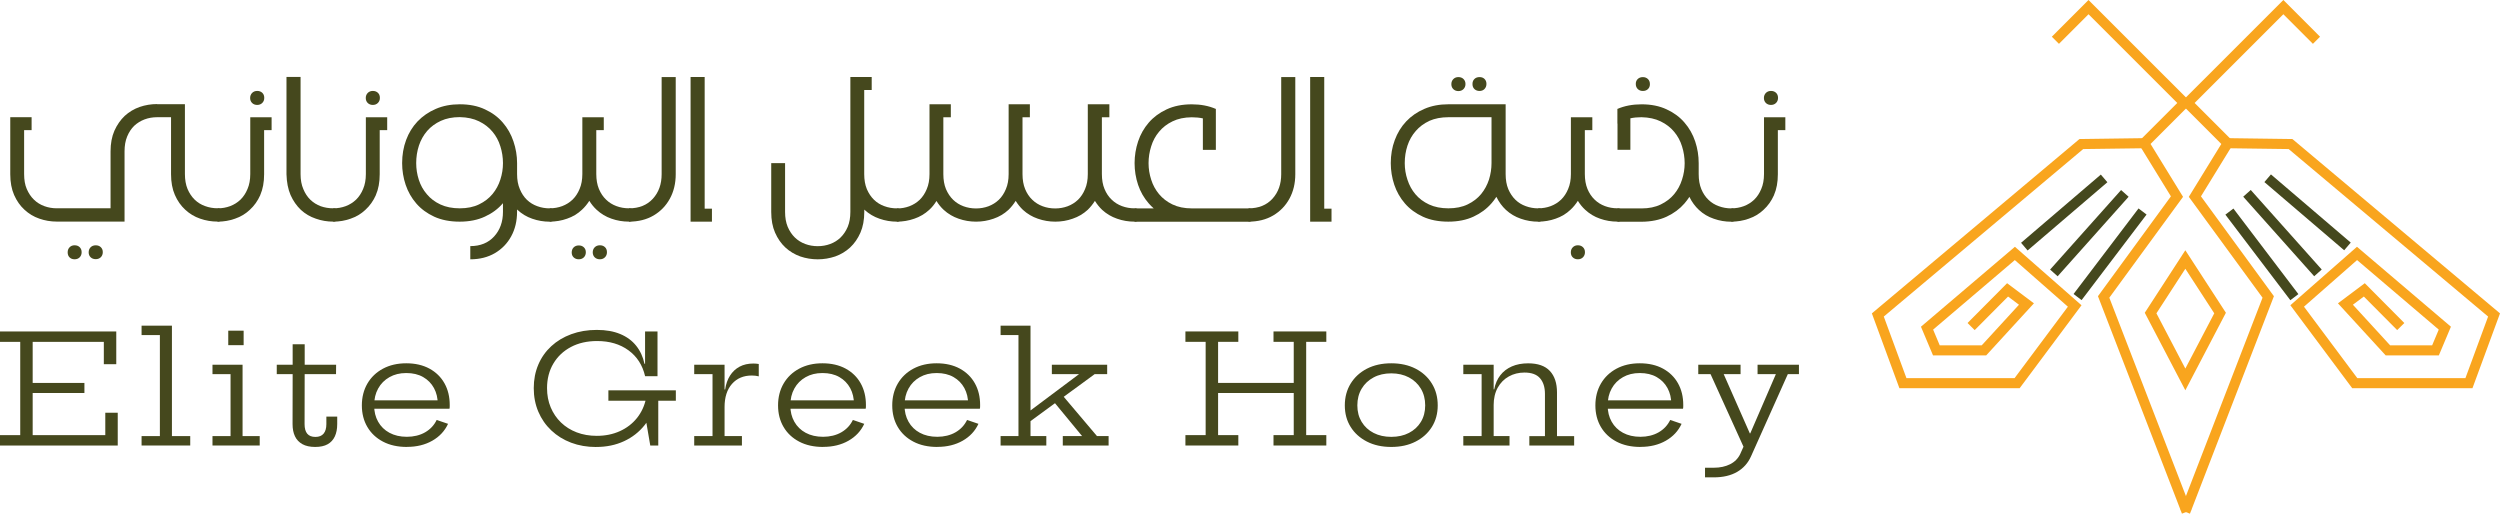 <svg xmlns="http://www.w3.org/2000/svg" id="Layer_1" data-name="Layer 1" viewBox="0 0 817.94 168.06"><defs><style>      .cls-1 {        fill: #f9a51e;      }      .cls-2 {        fill: #45481d;      }    </style></defs><g><polygon class="cls-1" points="716.5 168.06 713.42 166.87 740.25 97.4 716.13 64.4 726.76 47.1 713.36 33.69 747.06 0 759.06 12.01 756.73 14.34 747.06 4.66 718.03 33.69 730.94 46.6 720.1 64.24 743.97 96.91 716.5 168.06"></polygon><polygon class="cls-1" points="808.93 127.01 769.59 127.01 749.35 99.87 771.14 80.74 801.88 106.89 797.93 116.28 780.54 116.28 764.92 99.24 773.7 92.66 786.64 105.68 784.3 108 773.39 97.02 769.81 99.7 781.99 112.98 795.74 112.98 797.9 107.84 771.18 85.09 753.81 100.34 771.25 123.71 806.63 123.71 814.05 103.57 748.8 48.77 728.83 48.5 728.87 45.2 750.02 45.49 817.94 102.53 808.93 127.01"></polygon><rect class="cls-2" x="753.37" y="52.34" width="3.3" height="34.34" transform="translate(211.59 598.26) rotate(-49.48)"></rect><rect class="cls-2" x="745.13" y="58.84" width="3.3" height="34.88" transform="translate(138.76 516.52) rotate(-41.74)"></rect><rect class="cls-2" x="738.36" y="65.62" width="3.3" height="35.15" transform="translate(100.36 464.48) rotate(-37.21)"></rect><polygon class="cls-1" points="713.88 168.05 686.4 96.91 710.27 64.24 699.43 46.6 712.35 33.69 683.31 4.66 673.64 14.34 671.31 12.01 683.31 0 717.01 33.69 703.61 47.1 714.24 64.4 690.12 97.4 716.95 166.87 713.88 168.05"></polygon><polygon class="cls-1" points="660.78 127.01 621.44 127.01 612.43 102.53 680.35 45.49 701.5 45.2 701.54 48.5 681.57 48.77 616.33 103.57 623.74 123.71 659.12 123.71 676.56 100.34 659.2 85.09 632.47 107.84 634.63 112.98 648.38 112.98 660.56 99.7 656.99 97.02 646.07 108 643.73 105.68 656.67 92.66 665.45 99.24 649.83 116.28 632.44 116.28 628.49 106.89 659.23 80.74 681.02 99.87 660.78 127.01"></polygon><rect class="cls-2" x="658.18" y="67.86" width="34.34" height="3.3" transform="translate(116.95 455.67) rotate(-40.54)"></rect><rect class="cls-2" x="666.15" y="74.63" width="34.88" height="3.3" transform="translate(171.49 535.49) rotate(-48.25)"></rect><rect class="cls-2" x="672.79" y="81.55" width="35.15" height="3.3" transform="translate(206.61 582.7) rotate(-52.79)"></rect><path class="cls-1" d="M714.99,127.69l-13.27-25.36,13.27-20.45,13.27,20.45-13.27,25.36ZM705.53,102.51l9.46,18.07,9.46-18.07-9.46-14.58-9.46,14.58Z"></path></g><g><g><path class="cls-2" d="M10.34,38.36v4.21h-2.45v14.36c0,1.94.29,3.58.86,4.89.6,1.39,1.38,2.56,2.34,3.49.96.94,2.09,1.64,3.38,2.12,1.29.48,2.66.72,4.1.72h17.6v-18.61c0-2.59.42-4.85,1.26-6.77.86-1.92,1.99-3.54,3.38-4.86,1.42-1.3,3.05-2.27,4.89-2.92,1.82-.62,3.72-.94,5.69-.94v.04h9.11v22.86c0,1.87.29,3.5.86,4.89.6,1.39,1.38,2.56,2.34,3.49s2.09,1.63,3.38,2.09c1.3.48,2.66.72,4.1.72.6,0,1.11.22,1.53.65.42.43.63.95.63,1.55s-.21,1.08-.63,1.51c-.42.43-.93.65-1.53.65-1.97,0-3.87-.32-5.72-.97-1.82-.62-3.44-1.6-4.86-2.92-1.42-1.3-2.54-2.9-3.38-4.82-.84-1.92-1.26-4.19-1.26-6.8v-18.64h-4.57c-1.44,0-2.81.24-4.1.72-1.27.48-2.4,1.18-3.38,2.09-.96.94-1.73,2.1-2.3,3.49-.58,1.39-.86,3.02-.86,4.89v22.96h-22.17c-1.97,0-3.88-.32-5.72-.97-1.82-.62-3.44-1.6-4.86-2.92-1.42-1.3-2.54-2.9-3.38-4.82-.84-1.92-1.26-4.19-1.26-6.8v-18.64h6.98ZM26.08,84.18c-.42.43-.98.65-1.67.65s-1.22-.2-1.64-.61c-.42-.41-.63-.96-.63-1.66s.21-1.22.63-1.66c.42-.43.96-.65,1.64-.65s1.25.21,1.67.63c.42.42.63.96.63,1.64s-.21,1.22-.63,1.66ZM32.98,84.16c-.43.42-.98.63-1.66.63s-1.22-.2-1.66-.61c-.43-.41-.65-.95-.65-1.62s.22-1.25.65-1.67c.43-.42.98-.63,1.66-.63s1.23.2,1.66.61c.43.41.65.95.65,1.62s-.22,1.25-.65,1.67Z"></path><path class="cls-2" d="M85.17,63.81c-.86,1.92-2,3.53-3.42,4.82-1.39,1.32-3.01,2.29-4.86,2.92-1.82.65-3.72.97-5.69.97v-4.36c1.44,0,2.81-.24,4.1-.72,1.27-.48,2.4-1.19,3.38-2.12.96-.94,1.73-2.1,2.3-3.49.6-1.39.9-3.02.9-4.89v-18.57h6.98v4.21h-2.45v14.43c0,2.62-.42,4.88-1.26,6.8ZM85.81,33.68c-.43.43-.98.65-1.66.65s-1.22-.21-1.66-.63c-.43-.42-.65-.97-.65-1.64s.22-1.22.65-1.66c.43-.43.98-.65,1.66-.65s1.22.2,1.66.61c.43.41.65.96.65,1.66s-.22,1.22-.65,1.66Z"></path><path class="cls-2" d="M98.34,25.19v31.78c0,1.87.3,3.5.9,4.89.57,1.39,1.34,2.56,2.3,3.49.98.94,2.11,1.64,3.38,2.12,1.3.46,2.66.68,4.1.68.6,0,1.12.22,1.55.65.43.43.65.95.65,1.55s-.22,1.08-.65,1.51c-.43.43-.95.65-1.55.65-1.97,0-3.86-.32-5.69-.97-1.85-.62-3.48-1.58-4.89-2.88-1.39-1.32-2.52-2.94-3.38-4.86-.82-1.92-1.26-4.19-1.33-6.8v-31.82h4.61Z"></path><path class="cls-2" d="M122.99,63.81c-.86,1.92-2,3.53-3.42,4.82-1.39,1.32-3.01,2.29-4.86,2.92-1.82.65-3.72.97-5.69.97v-4.36c1.44,0,2.81-.24,4.1-.72,1.27-.48,2.4-1.19,3.38-2.12.96-.94,1.73-2.1,2.3-3.49.6-1.39.9-3.02.9-4.89v-18.57h6.98v4.21h-2.45v14.43c0,2.62-.42,4.88-1.26,6.8ZM123.64,33.68c-.43.43-.98.65-1.66.65s-1.22-.21-1.66-.63c-.43-.42-.65-.97-.65-1.64s.22-1.22.65-1.66c.43-.43.98-.65,1.66-.65s1.22.2,1.66.61c.43.41.65.96.65,1.66s-.22,1.22-.65,1.66Z"></path><path class="cls-2" d="M164.57,66.47l-.07.07c-1.54,1.8-3.48,3.24-5.83,4.32-2.35,1.1-5.11,1.66-8.28,1.66s-5.94-.54-8.31-1.62c-2.35-1.08-4.31-2.52-5.87-4.32-1.56-1.8-2.72-3.84-3.49-6.12-.77-2.3-1.15-4.67-1.15-7.09,0-2.69.43-5.21,1.3-7.56.86-2.33,2.11-4.35,3.74-6.08,1.66-1.73,3.65-3.1,5.97-4.1,2.33-1.01,4.94-1.51,7.85-1.51,3.14,0,5.89.55,8.24,1.66,2.35,1.08,4.29,2.52,5.83,4.32,1.56,1.8,2.72,3.85,3.49,6.15.79,2.33,1.19,4.69,1.19,7.09v3.64c0,1.87.3,3.5.9,4.89.57,1.39,1.34,2.56,2.3,3.49.98.94,2.11,1.63,3.38,2.09,1.3.48,2.66.72,4.1.72.6,0,1.11.22,1.53.65.42.43.63.95.63,1.55s-.21,1.08-.63,1.51c-.42.43-.93.65-1.53.65-1.97,0-3.87-.32-5.72-.97-1.82-.62-3.44-1.6-4.86-2.92-.05-.02-.08-.06-.11-.11v.79c0,3-.64,5.66-1.91,7.99-1.27,2.33-3.05,4.16-5.34,5.51-2.29,1.34-4.97,2.02-8.05,2.02v-4.32c3.29,0,5.89-1.06,7.81-3.17,1.92-2.11,2.88-4.79,2.88-8.03v-2.84ZM163.7,47.86c-.55-1.8-1.41-3.4-2.59-4.79-1.15-1.39-2.62-2.52-4.39-3.38-1.75-.86-3.85-1.32-6.3-1.37-2.35,0-4.42.41-6.19,1.22-1.78.82-3.26,1.91-4.46,3.28-1.2,1.39-2.1,2.99-2.7,4.79-.6,1.82-.9,3.74-.9,5.76,0,1.87.29,3.7.86,5.47.58,1.78,1.45,3.35,2.63,4.71,1.15,1.39,2.63,2.51,4.43,3.35s3.91,1.26,6.33,1.26,4.56-.43,6.33-1.3c1.78-.86,3.24-1.99,4.39-3.38s2-2.96,2.56-4.72c.58-1.78.86-3.57.86-5.4s-.29-3.71-.86-5.51Z"></path><path class="cls-2" d="M197.54,38.36v4.21h-2.45v14.36c0,1.87.29,3.5.86,4.89.58,1.39,1.36,2.56,2.34,3.49.96.94,2.09,1.64,3.38,2.12s2.66.72,4.1.72c.6,0,1.11.22,1.53.65.42.43.63.95.63,1.55s-.21,1.08-.63,1.51c-.42.43-.93.65-1.53.65-1.99,0-3.9-.32-5.72-.97-1.82-.62-3.44-1.6-4.86-2.92-.91-.84-1.7-1.81-2.38-2.92-.7,1.1-1.5,2.08-2.41,2.92-1.39,1.32-3.01,2.29-4.86,2.92-1.82.65-3.72.97-5.69.97v-4.36c1.44,0,2.81-.24,4.1-.72,1.27-.48,2.4-1.19,3.38-2.12.96-.94,1.73-2.1,2.3-3.49.6-1.39.9-3.02.9-4.89v-18.57h6.98ZM191.02,84.2c-.43.42-.98.63-1.66.63s-1.22-.2-1.66-.61-.65-.95-.65-1.62.22-1.25.65-1.67.98-.63,1.66-.63,1.22.2,1.66.61c.43.41.65.95.65,1.62s-.22,1.25-.65,1.67ZM197.93,84.18c-.43.43-.98.65-1.66.65s-1.26-.21-1.69-.63c-.43-.42-.65-.97-.65-1.64s.22-1.22.65-1.66c.43-.43,1-.65,1.69-.65s1.22.2,1.66.61.65.96.65,1.66-.22,1.22-.65,1.66Z"></path><path class="cls-2" d="M216.47,25.22h4.61v31.78c0,3-.64,5.66-1.91,7.99-1.27,2.33-3.05,4.16-5.33,5.51-2.28,1.34-4.97,2.02-8.06,2.02v-4.36c3.31,0,5.92-1.05,7.83-3.15s2.86-4.77,2.86-8.01v-31.78Z"></path><path class="cls-2" d="M225.94,72.52V25.19h4.61v43.08h2.38v4.25h-6.98Z"></path><path class="cls-2" d="M294.99,68.81c.42.43.63.94.63,1.51s-.21,1.12-.63,1.55c-.42.43-.93.65-1.53.65-1.97,0-3.87-.32-5.72-.97-1.82-.62-3.44-1.58-4.86-2.88-.05-.02-.08-.06-.11-.11v.79c0,2.59-.42,4.85-1.26,6.77-.84,1.92-1.97,3.54-3.38,4.86-1.42,1.3-3.03,2.27-4.86,2.92-1.85.62-3.76.94-5.72.94s-3.88-.31-5.72-.94c-1.82-.65-3.44-1.62-4.86-2.92-1.42-1.32-2.54-2.94-3.38-4.86-.84-1.92-1.26-4.18-1.26-6.77v-15.98h4.53v15.98c0,1.85.29,3.47.86,4.86.6,1.39,1.38,2.56,2.34,3.49s2.09,1.64,3.38,2.12c1.29.48,2.66.72,4.1.72s2.81-.24,4.1-.72c1.3-.48,2.42-1.19,3.38-2.12.96-.94,1.74-2.1,2.34-3.49.57-1.39.86-3.01.86-4.86V25.19h6.98v4.25h-2.45v27.54c0,1.87.29,3.5.86,4.89.6,1.39,1.38,2.56,2.34,3.49s2.09,1.63,3.38,2.09c1.3.48,2.66.72,4.1.72.6,0,1.11.22,1.53.65Z"></path><path class="cls-2" d="M362.96,34.12v4.25h-2.45v18.57c0,1.9.29,3.53.86,4.89.57,1.39,1.35,2.56,2.34,3.49.96.94,2.09,1.64,3.38,2.12,1.3.48,2.66.72,4.1.72.6,0,1.11.22,1.53.65.42.43.63.95.63,1.55s-.21,1.11-.63,1.53c-.42.42-.93.63-1.53.63-1.99,0-3.9-.32-5.72-.97-1.82-.62-3.44-1.58-4.86-2.88-.91-.86-1.7-1.85-2.38-2.95-.7,1.1-1.49,2.09-2.38,2.95-1.42,1.3-3.05,2.26-4.89,2.88-1.82.65-3.72.97-5.69.97s-3.87-.32-5.72-.97c-1.82-.62-3.44-1.58-4.86-2.88-.91-.86-1.7-1.85-2.38-2.95-.7,1.1-1.49,2.09-2.38,2.95-1.41,1.3-3.03,2.26-4.86,2.88-1.85.65-3.75.97-5.72.97s-3.88-.32-5.72-.97c-1.82-.62-3.44-1.58-4.86-2.88-.91-.84-1.7-1.81-2.38-2.92-.67,1.1-1.46,2.08-2.38,2.92-1.42,1.3-3.04,2.26-4.86,2.88-1.85.65-3.76.97-5.72.97v-4.32c1.44,0,2.81-.24,4.1-.72,1.27-.48,2.4-1.19,3.38-2.12.96-.94,1.73-2.1,2.3-3.49.6-1.39.9-3.02.9-4.89v-22.86h6.98v4.25h-2.45v18.61c0,1.87.29,3.5.86,4.89.6,1.39,1.38,2.56,2.34,3.49s2.09,1.64,3.38,2.12c1.3.48,2.66.72,4.1.72s2.81-.24,4.1-.72c1.27-.48,2.4-1.19,3.38-2.12.96-.94,1.73-2.1,2.3-3.49.6-1.39.9-3.02.9-4.89v-22.86h6.95v4.25h-2.41v18.61c0,1.87.29,3.5.86,4.89.57,1.39,1.35,2.56,2.34,3.49.96.94,2.09,1.64,3.38,2.12,1.29.48,2.66.72,4.1.72s2.81-.24,4.1-.72c1.27-.48,2.4-1.19,3.38-2.12.96-.94,1.73-2.1,2.3-3.49.6-1.39.9-3.02.9-4.89v-22.86h6.98Z"></path><path class="cls-2" d="M393.55,49.02v-10.29c-1.13-.24-2.34-.36-3.63-.36-2.45.02-4.55.47-6.3,1.33-1.78.86-3.24,1.99-4.39,3.38-1.18,1.39-2.04,2.99-2.59,4.79-.57,1.8-.86,3.63-.86,5.51s.29,3.62.86,5.4c.55,1.75,1.4,3.32,2.56,4.72s2.62,2.52,4.39,3.38c1.78.86,3.89,1.3,6.34,1.3h18.57c.57,0,1.08.22,1.51.65.43.43.65.95.65,1.55s-.22,1.08-.65,1.51-.94.65-1.51.65h-37.29v-4.36h6.26c-.58-.5-1.12-1.04-1.62-1.62-1.56-1.78-2.72-3.8-3.49-6.08-.77-2.3-1.15-4.67-1.15-7.09s.38-4.8,1.15-7.13c.77-2.3,1.93-4.35,3.49-6.15,1.56-1.8,3.5-3.24,5.83-4.32,2.35-1.1,5.1-1.66,8.24-1.66,2.93,0,5.55.5,7.88,1.51v13.39h-4.25Z"></path><path class="cls-2" d="M419.18,25.22h4.61v31.78c0,3-.64,5.66-1.91,7.99-1.27,2.33-3.05,4.16-5.33,5.51-2.28,1.34-4.97,2.02-8.06,2.02v-4.36c3.31,0,5.92-1.05,7.83-3.15s2.86-4.77,2.86-8.01v-31.78Z"></path><path class="cls-2" d="M428.65,72.52V25.19h4.61v43.08h2.38v4.25h-6.98Z"></path><path class="cls-2" d="M487.96,66.54c-1.56,1.8-3.5,3.24-5.83,4.32-2.35,1.1-5.11,1.66-8.28,1.66s-5.96-.54-8.31-1.62c-2.35-1.08-4.31-2.52-5.87-4.32-1.56-1.8-2.72-3.84-3.49-6.12-.77-2.3-1.15-4.67-1.15-7.09,0-2.69.43-5.2,1.3-7.52.86-2.35,2.11-4.39,3.74-6.12,1.63-1.73,3.61-3.1,5.94-4.1,2.33-1.01,4.96-1.51,7.88-1.51h18.72v22.86c0,1.87.29,3.5.86,4.89.6,1.39,1.38,2.56,2.34,3.49.96.94,2.09,1.63,3.38,2.09,1.3.48,2.66.72,4.1.72.6,0,1.11.22,1.53.65.42.43.63.94.63,1.51s-.21,1.12-.63,1.55c-.42.43-.93.65-1.53.65-1.97,0-3.88-.32-5.72-.97-1.82-.62-3.44-1.58-4.86-2.88-1.27-1.18-2.31-2.6-3.13-4.28-.48.74-1.02,1.46-1.62,2.16ZM467.66,39.55c-1.78.82-3.26,1.92-4.46,3.31-1.2,1.37-2.1,2.95-2.7,4.75-.6,1.82-.9,3.74-.9,5.76,0,1.87.3,3.7.9,5.47.58,1.78,1.44,3.35,2.59,4.71,1.17,1.39,2.66,2.51,4.46,3.35s3.91,1.26,6.33,1.26,4.56-.43,6.33-1.3c1.78-.86,3.24-1.99,4.39-3.38,1.13-1.39,1.98-2.96,2.56-4.72.55-1.78.83-3.57.83-5.4v-15.01h-14.11c-2.35,0-4.43.4-6.23,1.19ZM478.82,29.15c-.43.43-.98.65-1.66.65s-1.22-.21-1.66-.63-.65-.97-.65-1.64.22-1.22.65-1.66c.43-.43.98-.65,1.66-.65s1.23.21,1.66.63c.43.42.65.97.65,1.64s-.22,1.22-.65,1.66ZM485.71,29.11c-.42.43-.97.65-1.64.65s-1.22-.2-1.66-.61-.65-.96-.65-1.66.21-1.22.63-1.64c.42-.42.98-.63,1.67-.63s1.22.2,1.64.61c.42.41.63.95.63,1.62s-.21,1.22-.63,1.66Z"></path><path class="cls-2" d="M520.97,38.36v4.21h-2.45v14.36c0,1.87.29,3.5.86,4.89.58,1.39,1.36,2.56,2.34,3.49.96.94,2.09,1.64,3.38,2.12s2.66.72,4.1.72c.6,0,1.11.22,1.53.65.42.43.63.95.63,1.55s-.21,1.08-.63,1.51c-.42.43-.93.65-1.53.65-1.99,0-3.9-.32-5.72-.97-1.82-.62-3.44-1.6-4.86-2.92-.91-.84-1.7-1.81-2.38-2.92-.7,1.1-1.5,2.08-2.41,2.92-1.39,1.32-3.01,2.29-4.86,2.92-1.82.65-3.72.97-5.69.97v-4.36c1.44,0,2.81-.24,4.1-.72,1.27-.48,2.4-1.19,3.38-2.12.96-.94,1.73-2.1,2.3-3.49.6-1.39.9-3.02.9-4.89v-18.57h6.98ZM517.91,84.18c-.43.43-.98.65-1.66.65s-1.22-.2-1.66-.61-.65-.96-.65-1.66.22-1.22.65-1.66.98-.65,1.66-.65,1.22.21,1.66.63c.43.42.65.96.65,1.64s-.22,1.22-.65,1.66Z"></path><path class="cls-2" d="M533.42,38.69v10.33h-4.21v-8.6l-.04.04v-4.82c2.33-1.01,4.97-1.51,7.92-1.51,3.12,0,5.86.55,8.21,1.66,2.35,1.08,4.3,2.52,5.83,4.32,1.56,1.8,2.72,3.85,3.49,6.15.77,2.3,1.15,4.68,1.15,7.13v3.6c0,1.87.29,3.5.86,4.89.58,1.39,1.35,2.56,2.34,3.49.96.94,2.09,1.63,3.38,2.09,1.29.48,2.66.72,4.1.72.58,0,1.08.22,1.51.65.43.43.65.94.65,1.51,0,.62-.22,1.15-.65,1.57s-.95.63-1.55.63c-1.97,0-3.86-.32-5.69-.97-1.85-.62-3.47-1.58-4.86-2.88-1.27-1.18-2.32-2.6-3.13-4.28-.48.74-1.02,1.46-1.62,2.16-1.54,1.78-3.48,3.22-5.83,4.32-2.33,1.08-5.05,1.63-8.17,1.66h-7.92v-4.36h7.88c2.42,0,4.52-.43,6.3-1.3,1.78-.86,3.24-1.99,4.39-3.38s2-2.98,2.56-4.75c.57-1.75.86-3.54.86-5.36s-.29-3.71-.86-5.51c-.55-1.8-1.42-3.4-2.59-4.79-1.15-1.39-2.62-2.52-4.39-3.38-1.75-.86-3.85-1.32-6.3-1.37-1.3,0-2.51.12-3.64.36ZM535.84,25.84c.43-.41.98-.61,1.66-.61s1.22.21,1.66.63.65.98.65,1.67-.22,1.21-.65,1.62-.98.61-1.66.61-1.23-.21-1.66-.63c-.43-.42-.65-.98-.65-1.67s.22-1.21.65-1.62Z"></path><path class="cls-2" d="M580.43,63.81c-.86,1.92-2,3.53-3.42,4.82-1.39,1.32-3.01,2.29-4.86,2.92-1.82.65-3.72.97-5.69.97v-4.36c1.44,0,2.81-.24,4.1-.72,1.27-.48,2.4-1.19,3.38-2.12.96-.94,1.73-2.1,2.3-3.49.6-1.39.9-3.02.9-4.89v-18.57h6.98v4.21h-2.45v14.43c0,2.62-.42,4.88-1.26,6.8ZM581.08,33.68c-.43.43-.98.65-1.66.65s-1.22-.21-1.66-.63c-.43-.42-.65-.97-.65-1.64s.22-1.22.65-1.66c.43-.43.98-.65,1.66-.65s1.22.2,1.66.61c.43.41.65.96.65,1.66s-.22,1.22-.65,1.66Z"></path></g><g><path class="cls-2" d="M34.45,135.04h4.07v10.72H0v-3.4h6.62v-30.52H0v-3.4h38.04v10.72h-4.07v-7.32H10.69v30.52h23.76v-7.32ZM27.62,125.28v3.3H8.91v-3.3h18.7Z"></path><path class="cls-2" d="M56.25,142.68h5.99v3.08h-15.92v-3.08h5.99v-33.05h-5.99v-3.08h9.93v36.13Z"></path><path class="cls-2" d="M79.36,142.68h5.61v3.08h-15.45v-3.08h5.91v-20.27h-5.91v-3.08h9.84v23.35ZM74.68,108.19h5.03v4.74h-5.03v-4.74Z"></path><path class="cls-2" d="M99.65,138.76c0,1.39.29,2.44.87,3.14.58.7,1.48,1.05,2.68,1.05s2.08-.36,2.68-1.08.9-1.76.9-3.11v-2.46h3.55v2.43c0,1.59-.26,2.94-.78,4.06-.52,1.12-1.31,1.97-2.36,2.56s-2.42.88-4.07.88-3.09-.3-4.18-.91-1.91-1.46-2.43-2.57c-.53-1.11-.79-2.44-.79-3.99l.03-16.35h-5.2v-3.08h5.2v-6.7h3.94v6.7h10.28l-.03,3.08h-10.26l-.03,16.35Z"></path><path class="cls-2" d="M133.12,146.23c-3.01,0-5.62-.58-7.82-1.74-2.21-1.16-3.91-2.76-5.11-4.8s-1.8-4.4-1.8-7.06.61-5.08,1.82-7.15c1.21-2.07,2.91-3.69,5.09-4.86,2.18-1.17,4.72-1.76,7.62-1.76s5.44.58,7.58,1.74c2.13,1.16,3.77,2.76,4.92,4.81,1.15,2.05,1.72,4.42,1.72,7.1,0,.31,0,.56-.01.74,0,.18-.03.34-.07.47h-3.88c.02-.2.03-.42.04-.66,0-.24.01-.52.01-.83,0-1.97-.41-3.72-1.24-5.25-.83-1.53-2.01-2.73-3.54-3.61-1.53-.88-3.37-1.32-5.52-1.32s-3.94.45-5.52,1.35c-1.59.9-2.82,2.14-3.69,3.72-.88,1.58-1.31,3.41-1.31,5.5s.43,3.8,1.3,5.35c.87,1.55,2.1,2.76,3.71,3.63s3.51,1.31,5.71,1.31,4.29-.49,5.98-1.48c1.69-.98,2.94-2.33,3.76-4.03l3.72,1.27c-1.08,2.33-2.79,4.17-5.15,5.52-2.36,1.35-5.12,2.02-8.27,2.02ZM120.87,133.72v-2.75h24.99l1.15,2.75h-26.14Z"></path><path class="cls-2" d="M195.05,146.25c-2.97,0-5.7-.47-8.19-1.41-2.49-.94-4.65-2.28-6.48-4.01-1.83-1.73-3.25-3.77-4.25-6.12-1-2.35-1.5-4.92-1.5-7.72s.5-5.36,1.49-7.69,2.41-4.34,4.24-6.03,4.01-3,6.54-3.93c2.52-.93,5.31-1.4,8.35-1.4s5.51.45,7.66,1.34,3.89,2.17,5.22,3.83c1.33,1.66,2.24,3.63,2.73,5.92h1.29l-1.09,4.04c-.84-3.61-2.65-6.42-5.43-8.45-2.78-2.03-6.2-3.04-10.27-3.04-3.26,0-6.12.65-8.57,1.95-2.45,1.3-4.37,3.11-5.74,5.42-1.38,2.32-2.07,5-2.07,8.04,0,2.3.4,4.4,1.2,6.3.8,1.9,1.92,3.55,3.36,4.94,1.44,1.39,3.15,2.47,5.14,3.23,1.99.76,4.17,1.14,6.56,1.14,2.79,0,5.3-.51,7.55-1.53s4.11-2.44,5.59-4.28c1.48-1.84,2.48-3.99,2.99-6.45l3.12.79c-.58,3.03-1.77,5.67-3.57,7.94-1.8,2.27-4.05,4.03-6.75,5.28-2.71,1.26-5.75,1.89-9.12,1.89ZM199.05,131.12v-3.42h22.07v3.42h-22.07ZM211.05,123.08v-14.64h4.07v14.64h-4.07ZM212.75,145.76l-1.48-8.66v-9.26h4.1v17.92h-2.63Z"></path><path class="cls-2" d="M237.05,142.68h5.69v3.08h-15.61v-3.08h5.99v-20.27h-5.99v-3.08h9.93v23.35ZM248.24,123.13c-.33-.08-.68-.15-1.05-.2-.37-.05-.78-.07-1.22-.07-2.7,0-4.86.91-6.48,2.74-1.62,1.83-2.43,4.36-2.43,7.61l-.93-5.78h1.12c.26-1.75.78-3.26,1.59-4.53s1.85-2.24,3.13-2.93,2.79-1.03,4.53-1.03c.33,0,.62.01.89.04s.55.06.86.11v4.04Z"></path><path class="cls-2" d="M269.29,146.23c-3.01,0-5.62-.58-7.82-1.74-2.21-1.16-3.91-2.76-5.11-4.8s-1.8-4.4-1.8-7.06.61-5.08,1.82-7.15c1.21-2.07,2.91-3.69,5.09-4.86,2.18-1.17,4.72-1.76,7.62-1.76s5.44.58,7.58,1.74c2.13,1.16,3.77,2.76,4.92,4.81,1.15,2.05,1.72,4.42,1.72,7.1,0,.31,0,.56-.01.74,0,.18-.03.34-.07.47h-3.88c.02-.2.03-.42.04-.66,0-.24.01-.52.01-.83,0-1.97-.41-3.72-1.24-5.25-.83-1.53-2.01-2.73-3.54-3.61-1.53-.88-3.37-1.32-5.52-1.32s-3.94.45-5.52,1.35c-1.59.9-2.82,2.14-3.69,3.72-.88,1.58-1.31,3.41-1.31,5.5s.43,3.8,1.3,5.35c.87,1.55,2.1,2.76,3.71,3.63s3.51,1.31,5.71,1.31,4.29-.49,5.98-1.48c1.69-.98,2.94-2.33,3.76-4.03l3.72,1.27c-1.08,2.33-2.79,4.17-5.15,5.52-2.36,1.35-5.12,2.02-8.27,2.02ZM257.04,133.72v-2.75h24.99l1.15,2.75h-26.14Z"></path><path class="cls-2" d="M306.65,146.23c-3.01,0-5.62-.58-7.82-1.74-2.21-1.16-3.91-2.76-5.11-4.8s-1.8-4.4-1.8-7.06.61-5.08,1.82-7.15c1.21-2.07,2.91-3.69,5.09-4.86,2.18-1.17,4.72-1.76,7.62-1.76s5.44.58,7.58,1.74c2.13,1.16,3.77,2.76,4.92,4.81,1.15,2.05,1.72,4.42,1.72,7.1,0,.31,0,.56-.01.74,0,.18-.03.34-.07.47h-3.88c.02-.2.03-.42.04-.66,0-.24.01-.52.01-.83,0-1.97-.41-3.72-1.24-5.25-.83-1.53-2.01-2.73-3.54-3.61-1.53-.88-3.37-1.32-5.52-1.32s-3.94.45-5.52,1.35c-1.59.9-2.82,2.14-3.69,3.72-.88,1.58-1.31,3.41-1.31,5.5s.43,3.8,1.3,5.35c.87,1.55,2.1,2.76,3.71,3.63s3.51,1.31,5.71,1.31,4.29-.49,5.98-1.48c1.69-.98,2.94-2.33,3.76-4.03l3.72,1.27c-1.08,2.33-2.79,4.17-5.15,5.52-2.36,1.35-5.12,2.02-8.27,2.02ZM294.4,133.72v-2.75h24.99l1.15,2.75h-26.14Z"></path><path class="cls-2" d="M337.16,142.68h5.17v3.08h-14.96v-3.08h5.85v-33.05h-5.85v-3.08h9.79v36.13ZM335.99,138.63l-.82-2.85,17.86-13.37h-8.89v-3.08h18.1v3.08h-4.1l-22.15,16.23ZM347.34,129.01l11.57,13.67h3.8v3.08h-14.99v-3.08h6.32l-9.49-11.51,2.79-2.16Z"></path><path class="cls-2" d="M387.84,111.84v-3.4h17.31v3.4h-6.62v30.52h6.62v3.4h-17.31v-3.4h6.62v-30.52h-6.62ZM424.64,125.28v3.3h-27.89v-3.3h27.89ZM416.66,111.84v-3.4h17.28v3.4h-6.59v30.52h6.59v3.4h-17.28v-3.4h6.62v-30.52h-6.62Z"></path><path class="cls-2" d="M455.19,146.23c-3.03,0-5.68-.58-7.96-1.75-2.28-1.17-4.06-2.77-5.33-4.8-1.28-2.03-1.91-4.38-1.91-7.05s.64-5.06,1.91-7.13c1.28-2.08,3.05-3.7,5.33-4.88,2.28-1.17,4.93-1.76,7.96-1.76s5.68.59,7.96,1.76c2.28,1.18,4.06,2.8,5.33,4.88,1.28,2.08,1.91,4.45,1.91,7.13s-.64,5.01-1.91,7.05c-1.28,2.04-3.05,3.64-5.33,4.8-2.28,1.17-4.93,1.75-7.96,1.75ZM455.19,142.93c2.19,0,4.12-.43,5.78-1.29,1.67-.86,2.97-2.06,3.91-3.61.94-1.55,1.41-3.35,1.41-5.4s-.47-3.89-1.41-5.46c-.94-1.57-2.24-2.8-3.91-3.69-1.67-.88-3.6-1.33-5.78-1.33s-4.12.44-5.78,1.33c-1.67.89-2.97,2.11-3.91,3.69-.94,1.57-1.41,3.39-1.41,5.46s.47,3.85,1.41,5.4c.94,1.55,2.24,2.75,3.91,3.61s3.6,1.29,5.78,1.29Z"></path><path class="cls-2" d="M488.68,142.68h5.2v3.08h-15.12v-3.08h5.99v-20.27h-5.99v-3.08h9.93v23.35ZM505.47,142.68v-13.82c0-2.17-.54-3.87-1.61-5.11s-2.77-1.86-5.09-1.86c-1.88,0-3.58.42-5.11,1.27-1.53.84-2.74,2.07-3.64,3.67-.89,1.61-1.34,3.55-1.34,5.83l-.9-5.29h1.09c.35-1.8,1.01-3.34,2-4.6.98-1.27,2.25-2.23,3.79-2.9,1.54-.67,3.31-1,5.32-1,3.17,0,5.54.83,7.09,2.49,1.56,1.66,2.34,4.01,2.34,7.03v14.29h5.61v3.08h-14.66v-3.08h5.11Z"></path><path class="cls-2" d="M536.7,146.23c-3.01,0-5.62-.58-7.82-1.74-2.21-1.16-3.91-2.76-5.11-4.8s-1.8-4.4-1.8-7.06.61-5.08,1.82-7.15c1.21-2.07,2.91-3.69,5.09-4.86,2.18-1.17,4.72-1.76,7.62-1.76s5.44.58,7.58,1.74c2.13,1.16,3.77,2.76,4.92,4.81,1.15,2.05,1.72,4.42,1.72,7.1,0,.31,0,.56-.01.74,0,.18-.03.34-.07.47h-3.88c.02-.2.03-.42.04-.66,0-.24.01-.52.01-.83,0-1.97-.41-3.72-1.24-5.25-.83-1.53-2.01-2.73-3.54-3.61-1.53-.88-3.37-1.32-5.52-1.32s-3.94.45-5.52,1.35c-1.59.9-2.82,2.14-3.69,3.72-.88,1.58-1.31,3.41-1.31,5.5s.43,3.8,1.3,5.35c.87,1.55,2.1,2.76,3.71,3.63s3.51,1.31,5.71,1.31,4.29-.49,5.98-1.48c1.69-.98,2.94-2.33,3.76-4.03l3.72,1.27c-1.08,2.33-2.79,4.17-5.15,5.52-2.36,1.35-5.12,2.02-8.27,2.02ZM524.45,133.72v-2.75h24.99l1.15,2.75h-26.14Z"></path><path class="cls-2" d="M575.01,119.33h13.56v3.08h-3.64l-12.03,26.87c-.98,2.22-2.5,3.92-4.55,5.11-2.05,1.19-4.6,1.79-7.64,1.79h-2.87v-3.15h2.87c2.04,0,3.82-.38,5.35-1.15,1.52-.77,2.63-1.9,3.32-3.39l2.08-4.64-.68,3.08-11.13-24.52h-4.02v-3.08h13.84v3.08h-5.52l9.82,22.26-3.58-2.88h3.77l-2.05,1.69,9.11-21.07h-5.99v-3.08Z"></path></g></g></svg>